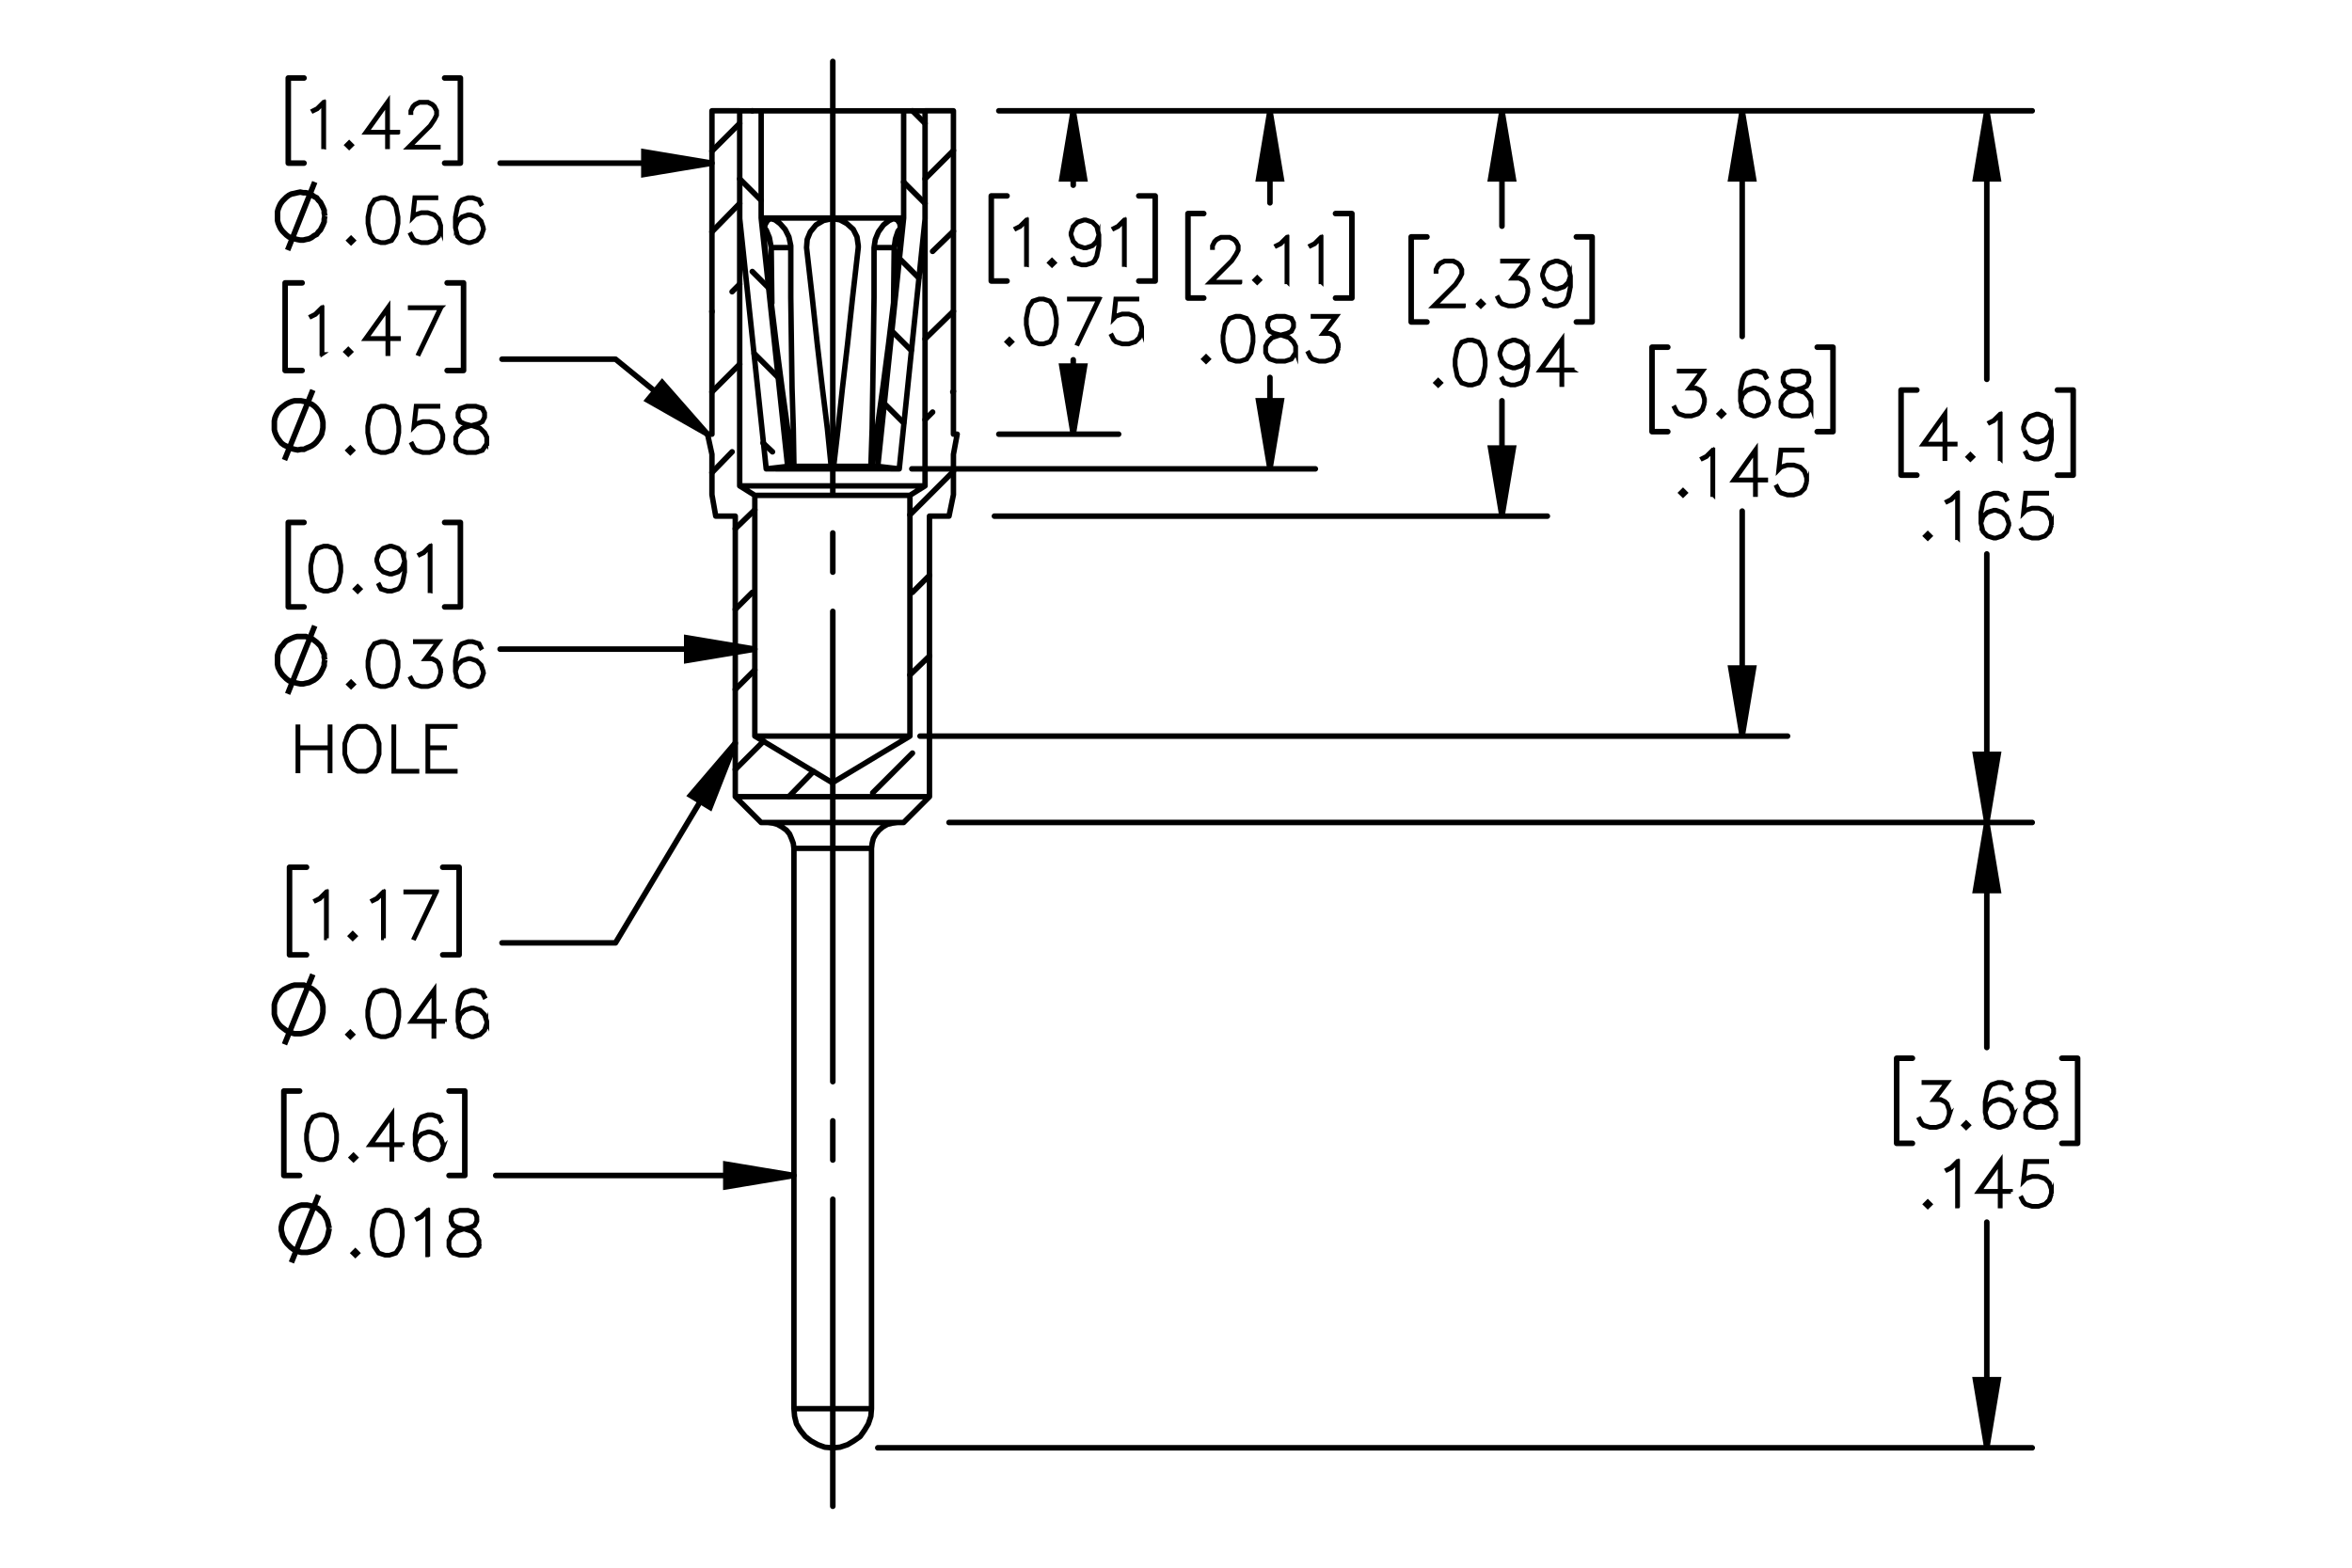 <?xml version="1.0" encoding="UTF-8"?><svg id="Layer_1" xmlns="http://www.w3.org/2000/svg" viewBox="0 0 216 144"><defs><style>.cls-1{stroke-width:.35px;}.cls-1,.cls-2,.cls-3,.cls-4,.cls-5{stroke:#000;}.cls-1,.cls-5{stroke-miterlimit:10;}.cls-2,.cls-3,.cls-4{stroke-linecap:round;stroke-linejoin:round;}.cls-2,.cls-3,.cls-4,.cls-5{fill:none;}.cls-2,.cls-3,.cls-5{stroke-width:.51px;}.cls-3{stroke-dasharray:0 0 0 0 43.2 3.6 3.6 3.6;stroke-dashoffset:14.997px;}.cls-4{stroke-width:.5px;}</style></defs><path class="cls-1" d="m179.599,40.837h-.939v1.331h-.091v-1.331h-2.012l2.103-2.934v2.843h.939v.09Zm-1.029-.09v-2.562l-1.833,2.562h1.833Z"/><path class="cls-1" d="m181.213,41.971l-.258.252-.258-.252.258-.257.258.257Zm-.124,0l-.134-.134-.135.134.135.134.134-.134Z"/><path class="cls-1" d="m183.734,42.168h-.09v-4.018l-.517.523-.4.194-.044-.077.387-.197.602-.594h.062v4.169Z"/><path class="cls-1" d="m188.438,40.407l-.195.992-.203.402-.214.208-.606.197h-.406l-.617-.197-.203-.408.079-.047.192.378.562.189h.382l.573-.189.179-.186.192-.381.197-.972v-.701l-.112.337-.412.411-.606.203h-.209l-.606-.203-.411-.411-.201-.606v-.208l.201-.606.411-.408.606-.203h.209l.606.203.412.408.2.803v.994Zm-.088-.989l-.192-.762-.376-.378-.573-.189h-.186l-.574.189-.376.378-.192.57v.186l.192.572.376.376.574.191h.186l.573-.191.376-.376.192-.567Z"/><path class="cls-1" d="m177.299,49.23l-.258.252-.258-.252.258-.257.258.257Zm-.124,0l-.134-.134-.135.134.135.134.134-.134Z"/><path class="cls-1" d="m179.821,49.427h-.09v-4.018l-.517.523-.4.194-.044-.077.387-.197.602-.594h.062v4.169Z"/><path class="cls-1" d="m184.523,48.254l-.2.606-.412.408-.606.197h-.209l-.606-.197-.411-.408-.201-.803v-.994l.195-.992.203-.405.214-.206.606-.203h.406l.618.203.203.408-.08.046-.192-.378-.562-.189h-.381l-.574.189-.179.186-.191.38-.198.973v.701l.113-.337.411-.411.606-.203h.209l.606.203.412.411.2.606v.208Zm-.088-.014v-.184l-.192-.572-.376-.376-.573-.192h-.186l-.574.192-.376.376-.192.567.192.761.376.378.574.189h.186l.573-.189.376-.378.192-.572Z"/><path class="cls-1" d="m188.438,48.254l-.2.606-.412.408-.606.197h-.602l-.606-.197-.214-.208-.197-.397.079-.044.195.386.181.186.574.189h.579l.573-.189.376-.378.192-.572v-.381l-.192-.572-.376-.376-.573-.191h-.579l-.574.191-.274.282.212-1.937h2.009v.09h-1.93l-.179,1.597.118-.112.606-.2h.602l.606.2.412.411.2.606v.405Z"/><path class="cls-1" d="m179.054,102.384l-.2.605-.412.408-.606.197h-.602l-.606-.197-.215-.208-.197-.398.079-.043.195.386.182.186.573.189h.58l.573-.189.377-.378.191-.573v-.38l-.191-.573-.188-.178-.376-.191h-.67l1.181-1.569h-2.073v-.091h2.255l-1.181,1.569h.511l.411.203.209.214.2.605v.406Z"/><path class="cls-1" d="m180.823,103.358l-.259.252-.258-.252.258-.258.259.258Zm-.124,0l-.135-.134-.135.134.135.134.135-.134Z"/><path class="cls-1" d="m184.919,102.384l-.2.605-.412.408-.606.197h-.209l-.606-.197-.412-.408-.2-.802v-.995l.194-.991.203-.405.215-.205.606-.203h.406l.618.203.203.407-.079.047-.192-.378-.564-.189h-.382l-.573.189-.179.186-.192.381-.197.972v.701l.112-.337.412-.41.606-.203h.209l.606.203.412.41.2.606v.209Zm-.088-.015v-.183l-.191-.573-.377-.375-.573-.191h-.188l-.573.191-.376.375-.192.567.192.762.376.378.573.189h.188l.573-.189.377-.378.191-.573Z"/><path class="cls-1" d="m188.835,102.78l-.409.616-.612.197h-.799l-.606-.197-.215-.208-.203-.408v-.61l.203-.411.409-.402.626-.208-.423-.102-.411-.208-.206-.414v-.416l.206-.419.62-.203h.799l.618.203.209.419v.416l-.209.414-.412.208-.42.102.022.005.601.203.412.402.2.411v.61Zm-.088-.021v-.567l-.191-.375-.377-.384-.579-.189-.186-.053-.185.053-.579.189-.379.384-.19.375v.567l.19.375.182.186.573.189h.774l.568-.189.379-.561Zm-.197-2.356v-.373l-.186-.364-.564-.189h-.774l-.562.189-.186.364v.373l.186.369.376.184.574.148.574-.148.376-.184.186-.369Z"/><path class="cls-1" d="m177.299,110.617l-.258.252-.258-.252.258-.258.258.258Zm-.124,0l-.134-.134-.135.134.135.134.134-.134Z"/><path class="cls-1" d="m179.821,110.814h-.09v-4.019l-.517.523-.4.194-.044-.076.387-.197.602-.595h.062v4.169Z"/><path class="cls-1" d="m184.677,109.483h-.939v1.331h-.091v-1.331h-2.012l2.103-2.934v2.843h.939v.091Zm-1.029-.091v-2.561l-1.833,2.561h1.833Z"/><path class="cls-1" d="m188.438,109.643l-.2.605-.412.408-.606.197h-.602l-.606-.197-.214-.208-.197-.398.079-.043.195.386.181.186.574.189h.579l.573-.189.376-.378.192-.573v-.38l-.192-.573-.376-.375-.573-.191h-.579l-.574.191-.274.282.212-1.937h2.009v.091h-1.93l-.179,1.597.118-.112.606-.2h.602l.606.2.412.411.2.605v.406Z"/><path class="cls-1" d="m156.576,37.036l-.2.606-.412.408-.606.197h-.602l-.606-.197-.215-.208-.197-.397.079-.044.195.386.182.186.573.189h.58l.573-.189.377-.378.191-.572v-.381l-.191-.572-.188-.178-.376-.192h-.67l1.181-1.569h-2.073v-.09h2.255l-1.181,1.569h.511l.411.203.209.214.2.606v.405Z"/><path class="cls-1" d="m158.346,38.011l-.259.252-.258-.252.258-.257.259.257Zm-.124,0l-.135-.134-.135.134.135.134.135-.134Z"/><path class="cls-1" d="m162.441,37.036l-.2.606-.412.408-.606.197h-.209l-.606-.197-.412-.408-.2-.803v-.994l.194-.992.203-.405.215-.206.606-.203h.406l.618.203.203.408-.079.046-.192-.378-.564-.189h-.382l-.573.189-.179.186-.192.38-.197.973v.701l.112-.337.412-.411.606-.203h.209l.606.203.412.411.2.606v.208Zm-.088-.014v-.184l-.191-.572-.377-.376-.573-.192h-.188l-.573.192-.376.376-.192.567.192.761.376.378.573.189h.188l.573-.189.377-.378.191-.572Z"/><path class="cls-1" d="m166.357,37.433l-.409.617-.612.197h-.799l-.606-.197-.215-.208-.203-.408v-.611l.203-.411.409-.403.626-.208-.423-.102-.411-.208-.206-.414v-.416l.206-.419.62-.203h.799l.618.203.209.419v.416l-.209.414-.412.208-.42.102.022.005.601.203.412.403.2.411v.611Zm-.088-.021v-.567l-.191-.375-.377-.384-.579-.189-.186-.052-.185.052-.579.189-.379.384-.19.375v.567l.19.375.182.186.573.189h.774l.568-.189.379-.561Zm-.197-2.356v-.373l-.186-.364-.564-.189h-.774l-.562.189-.186.364v.373l.186.37.376.183.574.148.574-.148.376-.183.186-.37Z"/><path class="cls-1" d="m154.821,45.27l-.258.252-.258-.252.258-.257.258.257Zm-.124,0l-.134-.134-.135.134.135.134.134-.134Z"/><path class="cls-1" d="m157.344,45.467h-.09v-4.018l-.517.523-.4.194-.044-.077.387-.197.602-.594h.062v4.169Z"/><path class="cls-1" d="m162.199,44.136h-.939v1.331h-.091v-1.331h-2.012l2.103-2.934v2.843h.939v.09Zm-1.029-.09v-2.562l-1.833,2.562h1.833Z"/><path class="cls-1" d="m165.96,44.294l-.2.606-.412.408-.606.197h-.602l-.606-.197-.214-.208-.197-.397.079-.044.195.386.181.186.574.189h.579l.573-.189.376-.378.192-.572v-.381l-.192-.572-.376-.376-.573-.191h-.579l-.574.191-.274.282.212-1.937h2.009v.09h-1.93l-.179,1.597.118-.112.606-.2h.602l.606.2.412.411.2.606v.405Z"/><path class="cls-1" d="m134.44,28.143h-2.861l2.041-2.03.387-.584.192-.384v-.37l-.192-.375-.184-.186-.379-.189h-.764l-.376.189-.186.186-.192.375v.186h-.088v-.208l.2-.411.209-.206.412-.203h.81l.409.203.209.206.203.411v.416l-.203.403-.398.594-1.897,1.89h2.649v.085Z"/><path class="cls-1" d="m136.254,27.907l-.259.252-.258-.252.258-.257.259.257Zm-.124,0l-.135-.134-.135.134.135.134.135-.134Z"/><path class="cls-1" d="m140.35,26.932l-.2.606-.412.408-.606.197h-.602l-.606-.197-.215-.208-.197-.397.079-.044.195.386.182.186.573.189h.58l.573-.189.377-.378.191-.572v-.381l-.191-.572-.188-.178-.376-.192h-.67l1.181-1.569h-2.073v-.09h2.255l-1.181,1.569h.511l.411.203.209.214.2.606v.405Z"/><path class="cls-1" d="m144.266,26.343l-.194.992-.203.402-.215.208-.606.197h-.406l-.618-.197-.203-.408.08-.047.191.378.564.189h.382l.573-.189.179-.186.192-.381.197-.972v-.701l-.112.337-.412.411-.606.203h-.209l-.606-.203-.412-.411-.2-.606v-.208l.2-.606.412-.408.606-.203h.209l.606.203.412.408.2.803v.994Zm-.088-.989l-.191-.762-.377-.378-.573-.189h-.188l-.573.189-.376.378-.192.57v.186l.192.572.376.376.573.191h.188l.573-.191.377-.376.191-.567Z"/><path class="cls-1" d="m132.338,35.166l-.259.252-.258-.252.258-.257.259.257Zm-.124,0l-.135-.134-.135.134.135.134.135-.134Z"/><path class="cls-1" d="m136.434,33.602l-.194.992-.412.611-.612.197h-.406l-.612-.197-.409-.611-.198-.992v-.603l.198-.992.409-.611.612-.203h.406l.612.203.412.611.194.992v.603Zm-.088-.014v-.575l-.197-.973-.376-.567-.568-.189h-.382l-.568.189-.379.567-.195.973v.575l.195.972.379.567.568.189h.382l.568-.189.376-.567.197-.972Z"/><path class="cls-1" d="m140.35,33.602l-.194.992-.203.402-.215.208-.606.197h-.406l-.618-.197-.203-.408.08-.047.191.378.564.189h.382l.573-.189.179-.186.192-.381.197-.972v-.701l-.112.337-.412.411-.606.203h-.209l-.606-.203-.412-.411-.2-.606v-.208l.2-.606.412-.408.606-.203h.209l.606.203.412.408.2.803v.994Zm-.088-.989l-.191-.762-.377-.378-.573-.189h-.188l-.573.189-.376.378-.192.57v.186l.192.572.376.376.573.191h.188l.573-.191.377-.376.191-.567Z"/><path class="cls-1" d="m144.42,34.032h-.94v1.331h-.091v-1.331h-2.013l2.103-2.934v2.843h.94v.09Zm-1.03-.09v-2.562l-1.834,2.562h1.834Z"/><path class="cls-1" d="m113.906,25.96h-2.858l2.038-2.03.387-.584.192-.384v-.37l-.192-.375-.184-.186-.379-.189h-.763l-.376.189-.186.186-.191.375v.186h-.088v-.208l.2-.411.208-.206.412-.203h.81l.408.203.209.206.203.411v.416l-.203.403-.398.594-1.895,1.89h2.647v.085Z"/><path class="cls-1" d="m115.717,25.725l-.258.252-.258-.252.258-.257.258.257Zm-.123,0l-.135-.134-.134.134.134.134.135-.134Z"/><path class="cls-1" d="m118.237,25.922h-.09v-4.018l-.516.523-.401.194-.043-.077.387-.197.601-.594h.062v4.169Z"/><path class="cls-1" d="m121.365,25.922h-.09v-4.018l-.516.523-.401.194-.043-.077.387-.197.601-.594h.062v4.169Z"/><path class="cls-1" d="m111.019,32.984l-.258.252-.258-.252.258-.257.258.257Zm-.123,0l-.135-.134-.135.134.135.134.135-.134Z"/><path class="cls-1" d="m115.116,31.42l-.193.992-.412.611-.613.197h-.406l-.611-.197-.41-.611-.197-.992v-.603l.197-.992.41-.611.611-.203h.406l.613.203.412.611.193.992v.603Zm-.088-.014v-.575l-.197-.973-.375-.567-.568-.189h-.383l-.568.189-.379.567-.195.973v.575l.195.972.379.567.568.189h.383l.568-.189.375-.567.197-.972Z"/><path class="cls-1" d="m119.032,32.406l-.409.617-.612.197h-.799l-.606-.197-.215-.208-.203-.408v-.611l.203-.411.409-.403.626-.208-.423-.102-.411-.208-.206-.414v-.416l.206-.419.62-.203h.799l.618.203.209.419v.416l-.209.414-.412.208-.42.102.022.005.601.203.412.403.2.411v.611Zm-.088-.021v-.567l-.191-.375-.377-.384-.579-.189-.186-.052-.185.052-.579.189-.379.384-.19.375v.567l.19.375.182.186.573.189h.774l.568-.189.379-.561Zm-.197-2.356v-.373l-.186-.364-.564-.189h-.774l-.562.189-.186.364v.373l.186.37.376.183.574.148.574-.148.376-.183.186-.37Z"/><path class="cls-1" d="m122.948,32.009l-.2.606-.412.408-.606.197h-.602l-.606-.197-.215-.208-.197-.397.079-.044.195.386.182.186.573.189h.58l.573-.189.377-.378.191-.572v-.381l-.191-.572-.188-.178-.376-.192h-.67l1.181-1.569h-2.073v-.09h2.255l-1.181,1.569h.511l.411.203.209.214.2.606v.405Z"/><path class="cls-1" d="m94.315,24.335h-.09v-4.018l-.516.523-.4.194-.044-.077.387-.197.601-.594h.063v4.169Z"/><path class="cls-1" d="m96.869,24.138l-.258.252-.258-.252.258-.257.258.257Zm-.123,0l-.134-.134-.135.134.135.134.134-.134Z"/><path class="cls-1" d="m100.962,22.574l-.195.992-.203.402-.214.208-.606.197h-.406l-.617-.197-.203-.408.08-.047.192.378.562.189h.381l.573-.189.179-.186.192-.381.197-.972v-.701l-.112.337-.412.411-.606.203h-.208l-.606-.203-.412-.411-.2-.606v-.208l.2-.606.412-.408.606-.203h.208l.606.203.412.408.2.803v.994Zm-.088-.989l-.192-.762-.376-.378-.573-.189h-.186l-.573.189-.376.378-.192.57v.186l.192.572.376.376.573.191h.186l.573-.191.376-.376.192-.567Z"/><path class="cls-1" d="m103.302,24.335h-.09v-4.018l-.516.523-.4.194-.044-.077.387-.197.601-.594h.063v4.169Z"/><path class="cls-1" d="m92.957,31.396l-.258.252-.258-.252.258-.257.258.257Zm-.123,0l-.135-.134-.134.134.134.134.135-.134Z"/><path class="cls-1" d="m97.055,29.832l-.195.992-.412.611-.612.197h-.406l-.613-.197-.409-.611-.198-.992v-.603l.198-.992.409-.611.613-.203h.406l.612.203.412.611.195.992v.603Zm-.088-.014v-.575l-.198-.973-.376-.567-.569-.189h-.381l-.568.189-.379.567-.195.973v.575l.195.972.379.567.568.189h.381l.569-.189.376-.567.198-.972Z"/><path class="cls-1" d="m101.001,27.425l-2.005,4.18-.077-.03,1.933-4.06h-2.683v-.09h2.831Z"/><path class="cls-1" d="m104.886,30.421l-.201.606-.412.408-.607.197h-.602l-.607-.197-.214-.208-.198-.397.08-.044.195.386.181.186.574.189h.579l.574-.189.376-.378.192-.572v-.381l-.192-.572-.376-.376-.574-.191h-.579l-.574.191-.274.282.211-1.937h2.01v.09h-1.931l-.178,1.597.118-.112.607-.2h.602l.607.2.412.411.201.606v.405Z"/><path class="cls-1" d="m30.952,104.761l-.195.992-.412.61-.612.197h-.406l-.613-.197-.409-.61-.198-.992v-.603l.198-.991.409-.61.613-.203h.406l.612.203.412.61.195.991v.603Zm-.088-.014v-.575l-.198-.972-.376-.567-.569-.189h-.381l-.568.189-.379.567-.195.972v.575l.195.973.379.567.568.189h.381l.569-.189.376-.567.198-.973Z"/><path class="cls-1" d="m32.72,106.325l-.258.252-.258-.252.258-.258.258.258Zm-.123,0l-.135-.134-.134.134.134.134.135-.134Z"/><path class="cls-1" d="m36.971,105.191h-.94v1.331h-.09v-1.331h-2.013l2.103-2.934v2.843h.94v.091Zm-1.03-.091v-2.561l-1.835,2.561h1.835Z"/><path class="cls-1" d="m40.733,105.351l-.201.605-.412.408-.607.197h-.209l-.606-.197-.412-.408-.2-.802v-.995l.195-.991.203-.405.214-.205.606-.203h.407l.618.203.203.407-.08.047-.192-.378-.563-.189h-.382l-.574.189-.179.186-.192.381-.197.972v.701l.112-.337.412-.41.606-.203h.209l.607.203.412.41.201.606v.209Zm-.088-.015v-.183l-.192-.573-.376-.375-.574-.191h-.186l-.574.191-.377.375-.192.567.192.762.377.378.574.189h.186l.574-.189.376-.378.192-.573Z"/><path class="cls-5" d="m26.763,115.965l2.49-6.196m.984,3.069l-.058-.232-.058-.289-.058-.232-.116-.232-.116-.232-.174-.232-.232-.174-.174-.174-.232-.116-.289-.116-.232-.058-.289-.058h-.521l-.232.058-.289.116-.232.116-.232.116-.174.174-.174.232-.174.232-.116.232-.116.232-.058.232-.058.289v.289l.058.232.058.289.116.232.116.232.174.232.174.174.174.174.232.174.232.116.289.116.232.058h.521l.289-.058.232-.058.289-.116.232-.116.174-.174.232-.174.174-.232.116-.232.116-.232.058-.232.058-.289.058-.289"/><path class="cls-1" d="m32.892,115.103l-.258.252-.258-.252.258-.258.258.258Zm-.123,0l-.134-.134-.135.134.135.134.134-.134Z"/><path class="cls-1" d="m36.987,113.539l-.195.992-.412.61-.612.197h-.406l-.612-.197-.409-.61-.198-.992v-.603l.198-.991.409-.61.612-.203h.406l.612.203.412.61.195.991v.603Zm-.088-.014v-.575l-.198-.972-.376-.567-.568-.189h-.381l-.568.189-.378.567-.195.972v.575l.195.973.378.567.568.189h.381l.568-.189.376-.567.198-.973Z"/><path class="cls-1" d="m39.328,115.301h-.091v-4.019l-.516.523-.4.194-.044-.076.387-.197.601-.595h.064v4.169Z"/><path class="cls-1" d="m44.03,114.525l-.409.616-.612.197h-.799l-.606-.197-.214-.208-.203-.408v-.61l.203-.411.409-.402.625-.208-.422-.102-.412-.208-.206-.414v-.416l.206-.419.621-.203h.799l.617.203.209.419v.416l-.209.414-.412.208-.42.102.022.005.601.203.412.402.201.411v.61Zm-.088-.021v-.567l-.192-.375-.376-.384-.579-.189-.186-.053-.184.053-.579.189-.378.384-.19.375v.567l.19.375.181.186.573.189h.774l.568-.189.379-.561Zm-.198-2.356v-.373l-.186-.364-.562-.189h-.774l-.562.189-.186.364v.373l.186.369.376.184.574.148.574-.148.376-.184.186-.369Z"/><path class="cls-1" d="m29.769,13.524h-.091v-4.018l-.516.523-.4.194-.044-.077.387-.197.601-.594h.064v4.169Z"/><path class="cls-1" d="m32.324,13.327l-.258.252-.258-.252.258-.257.258.257Zm-.123,0l-.134-.134-.135.134.135.134.134-.134Z"/><path class="cls-1" d="m36.573,12.193h-.939v1.331h-.09v-1.331h-2.012l2.103-2.934v2.843h.939v.09Zm-1.029-.09v-2.562l-1.833,2.562h1.833Z"/><path class="cls-1" d="m40.29,13.563h-2.86l2.04-2.03.387-.584.192-.384v-.37l-.192-.375-.184-.186-.379-.189h-.763l-.377.189-.186.186-.192.375v.186h-.088v-.208l.2-.411.208-.206.412-.203h.81l.409.203.209.206.203.411v.416l-.203.403-.398.594-1.897,1.89h2.649v.085Z"/><path class="cls-5" d="m26.416,22.974l2.49-6.253m.926,3.127l-.058-.289v-.232l-.116-.289-.116-.232-.116-.232-.174-.174-.174-.232-.232-.116-.232-.174-.232-.116-.289-.058h-.232l-.289-.058-.289.058-.232.058-.289.058-.232.116-.232.174-.174.174-.174.174-.174.232-.116.232-.116.289-.058.232v.811l.058.232.116.289.116.232.174.232.174.174.174.174.232.174.232.116.289.058.232.058.289.058h.289l.232-.058.289-.058.232-.116.232-.174.232-.116.174-.232.174-.174.116-.232.116-.232.116-.289v-.232l.058-.289"/><path class="cls-1" d="m32.498,22.092l-.258.252-.258-.252.258-.257.258.257Zm-.123,0l-.135-.134-.134.134.134.134.135-.134Z"/><path class="cls-1" d="m36.596,20.528l-.195.992-.412.611-.612.197h-.406l-.613-.197-.409-.611-.198-.992v-.603l.198-.992.409-.611.613-.203h.406l.612.203.412.611.195.992v.603Zm-.088-.014v-.575l-.198-.973-.376-.567-.569-.189h-.381l-.568.189-.379.567-.195.973v.575l.195.972.379.567.568.189h.381l.569-.189.376-.567.198-.972Z"/><path class="cls-1" d="m40.511,21.117l-.201.606-.412.408-.607.197h-.602l-.607-.197-.214-.208-.198-.397.08-.044.195.386.181.186.574.189h.579l.574-.189.376-.378.192-.572v-.381l-.192-.572-.376-.376-.574-.191h-.579l-.574.191-.274.282.211-1.937h2.01v.09h-1.931l-.178,1.597.118-.112.607-.2h.602l.607.2.412.411.201.606v.405Z"/><path class="cls-1" d="m44.427,21.117l-.201.606-.412.408-.607.197h-.209l-.606-.197-.412-.408-.2-.803v-.994l.195-.992.203-.405.214-.206.606-.203h.407l.618.203.203.408-.08.046-.192-.378-.563-.189h-.382l-.574.189-.179.186-.192.38-.197.973v.701l.112-.337.412-.411.606-.203h.209l.607.203.412.411.201.606v.208Zm-.088-.014v-.184l-.192-.572-.376-.376-.574-.192h-.186l-.574.192-.377.376-.192.567.192.761.377.378.574.189h.186l.574-.189.376-.378.192-.572Z"/><path class="cls-1" d="m31.341,52.537l-.195.992-.412.611-.612.197h-.406l-.612-.197-.409-.611-.198-.992v-.603l.198-.992.409-.611.612-.203h.406l.612.203.412.611.195.992v.603Zm-.088-.014v-.575l-.198-.973-.376-.567-.568-.189h-.381l-.568.189-.378.567-.195.973v.575l.195.972.378.567.568.189h.381l.568-.189.376-.567.198-.972Z"/><path class="cls-1" d="m33.108,54.101l-.258.252-.258-.252.258-.257.258.257Zm-.123,0l-.134-.134-.135.134.135.134.134-.134Z"/><path class="cls-1" d="m37.204,52.537l-.195.992-.203.402-.214.208-.606.197h-.406l-.618-.197-.203-.408.08-.047.192.378.562.189h.381l.574-.189.179-.186.192-.381.198-.972v-.701l-.113.337-.412.411-.606.203h-.208l-.607-.203-.412-.411-.2-.606v-.208l.2-.606.412-.408.607-.203h.208l.606.203.412.408.201.803v.994Zm-.088-.989l-.192-.762-.376-.378-.574-.189h-.186l-.574.189-.376.378-.192.57v.186l.192.572.376.376.574.191h.186l.574-.191.376-.376.192-.567Z"/><path class="cls-1" d="m39.545,54.298h-.091v-4.018l-.516.523-.4.194-.044-.077.387-.197.601-.594h.064v4.169Z"/><path class="cls-5" d="m26.416,63.737l2.49-6.253m.926,3.127l-.058-.232v-.289l-.116-.232-.116-.289-.116-.232-.174-.174-.174-.174-.232-.174-.232-.174-.232-.058-.289-.116h-.811l-.232.058-.289.116-.232.116-.232.116-.174.174-.174.232-.174.174-.116.232-.116.289-.058.232v.811l.058.289.116.232.116.232.174.232.174.174.174.174.232.174.232.116.289.058.232.058.289.058h.289l.232-.058.289-.058.232-.116.232-.116.232-.174.174-.174.174-.232.116-.232.116-.232.116-.289v-.232l.058-.289"/><path class="cls-1" d="m32.498,62.864l-.258.252-.258-.252.258-.257.258.257Zm-.123,0l-.135-.134-.134.134.134.134.135-.134Z"/><path class="cls-1" d="m36.596,61.3l-.195.992-.412.611-.612.197h-.406l-.613-.197-.409-.611-.198-.992v-.603l.198-.992.409-.611.613-.203h.406l.612.203.412.611.195.992v.603Zm-.088-.014v-.575l-.198-.973-.376-.567-.569-.189h-.381l-.568.189-.379.567-.195.973v.575l.195.972.379.567.568.189h.381l.569-.189.376-.567.198-.972Z"/><path class="cls-1" d="m40.511,61.889l-.201.606-.412.408-.607.197h-.602l-.607-.197-.214-.208-.198-.397.08-.044.195.386.181.186.574.189h.579l.574-.189.376-.378.192-.572v-.381l-.192-.572-.186-.178-.377-.192h-.67l1.181-1.569h-2.073v-.09h2.255l-1.181,1.569h.511l.412.203.208.214.201.606v.405Z"/><path class="cls-1" d="m44.427,61.889l-.201.606-.412.408-.607.197h-.209l-.606-.197-.412-.408-.2-.803v-.994l.195-.992.203-.405.214-.206.606-.203h.407l.618.203.203.408-.08.046-.192-.378-.563-.189h-.382l-.574.189-.179.186-.192.38-.197.973v.701l.112-.337.412-.411.606-.203h.209l.607.203.412.411.201.606v.208Zm-.088-.014v-.184l-.192-.572-.376-.376-.574-.192h-.186l-.574.192-.377.376-.192.567.192.761.377.378.574.189h.186l.574-.189.376-.378.192-.572Z"/><path class="cls-1" d="m30.357,70.848h-.091v-2.115h-2.86v2.115h-.088v-4.125h.088v1.92h2.86v-1.92h.091v4.125Z"/><path class="cls-1" d="m34.857,69.281l-.203.6-.197.405-.403.403-.411.197h-.809l-.409-.197-.406-.403-.194-.405-.203-.6v-.991l.203-.6.194-.405.406-.403.409-.203h.809l.411.203.403.403.197.405.203.6v.991Zm-.091-.011v-.97l-.192-.578-.195-.38-.384-.384-.376-.189h-.762l-.378.189-.381.384-.197.38-.19.578v.97l.19.578.197.381.381.384.378.189h.762l.376-.189.384-.384.195-.381.192-.578Z"/><path class="cls-1" d="m38.331,70.886h-2.208v-4.164h.088v4.079h2.12v.085Z"/><path class="cls-1" d="m41.849,70.886h-2.6v-4.207h2.6v.09h-2.512v1.873h1.53v.09h-1.53v2.068h2.512v.085Z"/><path class="cls-1" d="m29.617,32.523h-.094v-4.147l-.532.54-.414.201-.045-.079.399-.204.62-.614h.065v4.303Z"/><path class="cls-1" d="m32.254,32.319l-.266.26-.267-.26.267-.266.266.266Zm-.127,0l-.139-.139-.139.139.139.139.139-.139Z"/><path class="cls-1" d="m36.64,31.148h-.969v1.374h-.093v-1.374h-2.077l2.17-3.028v2.935h.969v.093Zm-1.062-.093v-2.644l-1.893,2.644h1.893Z"/><path class="cls-1" d="m40.553,28.219l-2.068,4.314-.08-.031,1.995-4.19h-2.768v-.093h2.921Z"/><path class="cls-5" d="m26.126,42.255l2.606-6.427m.926,3.243v-.289l-.058-.289-.058-.232-.116-.289-.174-.232-.174-.232-.174-.174-.232-.174-.232-.116-.289-.116-.232-.058-.289-.058h-.579l-.232.058-.289.116-.232.116-.232.174-.232.174-.174.174-.174.232-.116.232-.116.289-.058.289v.811l.058.232.116.289.116.232.174.232.174.232.232.174.232.116.232.116.289.116.232.058.289.058.289-.058h.289l.232-.116.289-.116.232-.116.232-.174.174-.174.174-.232.174-.232.116-.232.058-.289.058-.289v-.232"/><path class="cls-1" d="m32.437,41.368l-.266.26-.267-.26.267-.266.266.266Zm-.127,0l-.139-.139-.139.139.139.139.139-.139Z"/><path class="cls-1" d="m36.666,39.753l-.202,1.023-.425.63-.632.204h-.419l-.632-.204-.422-.63-.204-1.023v-.622l.204-1.023.422-.63.632-.209h.419l.632.209.425.63.202,1.023v.622Zm-.091-.014v-.594l-.204-1.004-.388-.585-.587-.195h-.394l-.586.195-.391.585-.202,1.004v.594l.202,1.003.391.585.586.195h.394l.587-.195.388-.585.204-1.003Z"/><path class="cls-1" d="m40.708,40.361l-.207.625-.425.421-.626.204h-.621l-.626-.204-.221-.215-.204-.41.082-.045.201.398.187.192.592.195h.598l.592-.195.388-.39.199-.591v-.393l-.199-.591-.388-.387-.592-.198h-.598l-.592.198-.283.291.218-1.999h2.075v.093h-1.993l-.184,1.648.122-.116.626-.206h.621l.626.206.425.424.207.625v.418Z"/><path class="cls-1" d="m44.749,40.771l-.422.636-.632.204h-.825l-.626-.204-.221-.215-.209-.421v-.63l.209-.424.422-.416.646-.215-.436-.104-.425-.215-.212-.427v-.43l.212-.433.641-.209h.825l.638.209.215.433v.43l-.215.427-.425.215-.434.104.023.006.621.209.425.416.207.424v.63Zm-.091-.022v-.585l-.199-.387-.388-.396-.598-.195-.192-.054-.19.054-.598.195-.391.396-.196.387v.585l.196.387.187.192.592.195h.799l.587-.195.391-.58Zm-.204-2.432v-.384l-.193-.376-.581-.195h-.799l-.581.195-.192.376v.384l.192.382.389.19.592.153.592-.153.388-.19.193-.382Z"/><path class="cls-1" d="m30.023,86.185h-.094v-4.147l-.532.54-.413.2-.045-.079.399-.203.62-.613h.065v4.303Z"/><path class="cls-1" d="m32.659,85.981l-.266.26-.266-.26.266-.267.266.267Zm-.127,0l-.139-.139-.139.139.139.138.139-.138Z"/><path class="cls-1" d="m35.261,86.185h-.094v-4.147l-.532.54-.413.2-.045-.079.399-.203.62-.613h.065v4.303Z"/><path class="cls-1" d="m40.143,81.882l-2.067,4.314-.079-.031,1.993-4.19h-2.766v-.093h2.919Z"/><path class="cls-5" d="m26.126,95.93l2.606-6.427m.926,3.185v-.232l-.058-.289-.058-.289-.116-.232-.174-.232-.174-.232-.174-.174-.232-.174-.232-.116-.289-.116-.232-.116h-.869l-.232.058-.289.116-.232.116-.232.116-.232.174-.174.232-.174.232-.116.232-.116.289-.058.232v.869l.058.232.116.289.116.232.174.232.174.174.232.174.232.174.232.116.289.116.232.058h.579l.289-.058.232-.058.289-.116.232-.116.232-.174.174-.174.174-.232.174-.232.116-.289.058-.232.058-.289v-.289"/><path class="cls-1" d="m32.437,95.028l-.266.26-.267-.26.267-.267.266.267Zm-.127,0l-.139-.139-.139.139.139.138.139-.138Z"/><path class="cls-1" d="m36.666,93.413l-.202,1.023-.425.631-.632.204h-.419l-.632-.204-.422-.631-.204-1.023v-.621l.204-1.024.422-.63.632-.209h.419l.632.209.425.63.202,1.024v.621Zm-.091-.014v-.594l-.204-1.004-.388-.585-.587-.195h-.394l-.586.195-.391.585-.202,1.004v.594l.202,1.004.391.585.586.195h.394l.587-.195.388-.585.204-1.004Z"/><path class="cls-1" d="m40.866,93.857h-.97v1.374h-.093v-1.374h-2.078l2.171-3.028v2.935h.97v.094Zm-1.063-.094v-2.643l-1.894,2.643h1.894Z"/><path class="cls-1" d="m44.749,94.022l-.207.625-.425.421-.626.204h-.215l-.626-.204-.425-.421-.207-.829v-1.025l.201-1.024.21-.418.221-.212.626-.209h.419l.638.209.21.421-.083.048-.198-.39-.581-.195h-.394l-.592.195-.184.192-.198.393-.204,1.004v.724l.116-.348.425-.424.626-.209h.215l.626.209.425.424.207.625v.215Zm-.091-.015v-.19l-.199-.591-.388-.387-.592-.198h-.193l-.592.198-.388.387-.198.586.198.785.388.391.592.195h.193l.592-.195.388-.391.199-.591Z"/><polyline class="cls-5" points="64.979 39.881 59.478 36.755 60.81 35.133 64.979 39.881"/><polyline class="cls-5" points="67.526 68.253 65.21 74.159 63.415 73.059 67.526 68.253"/><path class="cls-5" d="m69.321,59.626l-6.253,1.042v-2.084l6.253,1.042m-3.937-44.642l-6.253,1.042v-2.084l6.253,1.042m7.527,92.991l-6.253,1.042v-2.084l6.253,1.042M98.562,10.178l1.042,6.253h-2.084l1.042-6.253m0,29.704l-1.042-6.253h2.084l-1.042,6.253m18.066,3.185l-1.042-6.253h2.084l-1.042,6.253m0-32.888l1.042,6.253h-2.084l1.042-6.253m21.308,37.231l-1.042-6.253h2.084l-1.042,6.253m0-37.231l1.042,6.253h-2.084l1.042-6.253m22.061,57.439l-1.042-6.253h2.084l-1.042,6.253m0-57.439l1.042,6.253h-2.084l1.042-6.253m22.466,122.81l-1.042-6.253h2.084l-1.042,6.253m0-57.439l1.042,6.253h-2.084l1.042-6.253m0,0l-1.042-6.253h2.084l-1.042,6.253m0-65.371l1.042,6.253h-2.084l1.042-6.253"/><line class="cls-3" x1="76.482" y1="138.358" x2="76.482" y2="5.642"/><path class="cls-2" d="m56.525,32.991l8.454,6.89m-18.876-6.89h10.422"/><path class="cls-2" d="m56.525,86.608l11.001-18.355m-21.424,18.355h10.422"/><path class="cls-2" d="m42.165,87.708h-1.506m1.506-8.048v8.048m-1.506-8.048h1.506m-15.576,8.048h1.563m-1.563-8.048v8.048m1.563-8.048h-1.563m15.981-45.627h-1.506m1.506-8.048v8.048m-1.506-8.048h1.506m-16.386,8.048h1.563m-1.563-8.048v8.048m1.563-8.048h-1.563"/><path class="cls-2" d="m69.321,59.626h-23.392m-3.648-3.879h-1.448m1.448-7.759v7.759m-1.448-7.759h1.448m-15.807,7.759h1.448m-1.448-7.759v7.759m1.448-7.759h-1.448M65.384,14.983h-19.455m-3.648,0h-1.448m1.448-7.817v7.817m-1.448-7.817h1.448m-15.807,7.817h1.448m-1.448-7.817v7.817m1.448-7.817h-1.448m46.438,100.808h-27.388m-2.837,0h-1.448m1.448-7.759v7.759m-1.448-7.759h1.448m-16.618,7.759h1.448m-1.448-7.759v7.759m1.448-7.759h-1.448M98.562,10.178v6.832m0,22.871v-6.832m-6.832-22.871h11.001m-11.001,29.704h11.001m3.358-14.07h-1.506m1.506-7.817v7.817m-1.506-7.817h1.506m-15.055,7.817h1.448m-1.448-7.817v7.817m1.448-7.817h-1.448m25.593,25.072v-8.396m0-24.493v8.454m-32.888,24.435h37.057m-29.067-32.888h29.067m3.358,17.197h-1.505m1.505-7.759v7.759m-1.505-7.759h1.505m-15.055,7.759h1.448m-1.448-7.759v7.759m1.448-7.759h-1.448m28.835,27.793v-10.596m0-26.635v10.596m-46.611,26.635h50.78M91.73,10.178h50.375m4.111,19.397h-1.448m1.448-7.817v7.817m-1.448-7.817h1.448m-16.618,7.817h1.448m-1.448-7.817v7.817m1.448-7.817h-1.448m30.399,45.858v-20.671m0-36.768v20.729m-75.504,36.71h79.673M91.73,10.178h72.436m4.169,29.472h-1.448m1.448-7.759v7.759m-1.448-7.759h1.448m-16.618,7.759h1.448m-1.448-7.759v7.759m1.448-7.759h-1.448m30.746,101.097v-20.729m0-36.71v20.671m-101.85,36.768h106.019m-99.476-57.439h99.476m4.169,29.472h-1.448m1.448-7.817v7.817m-1.448-7.817h1.448m-16.618,7.817h1.448m-1.448-7.817v7.817m1.448-7.817h-1.448m8.28-21.655v-24.666m0-40.705v24.666m-95.307,40.705h99.476M91.73,10.178h94.901m3.764,33.467h-1.448m1.448-7.817v7.817m-1.448-7.817h1.448m-15.807,7.817h1.448m-1.448-7.817v7.817m1.448-7.817h-1.448"/><polyline points="64.979 39.881 59.478 36.755 60.81 35.133"/><polyline points="67.526 68.253 65.21 74.159 63.415 73.059"/><path d="m69.321,59.626l-6.253,1.042v-2.084m2.316-43.6l-6.253,1.042v-2.084m13.781,94.033l-6.253,1.042v-2.084M98.562,10.178l1.042,6.253h-2.084m1.042,23.45l-1.042-6.253h2.084m17.023,9.438l-1.042-6.253h2.084m-1.042-26.635l1.042,6.253h-2.084m22.35,30.978l-1.042-6.253h2.084m-1.042-30.978l1.042,6.253h-2.084m23.103,51.185l-1.042-6.253h2.084m-1.042-51.185l1.042,6.253h-2.084m23.508,116.557l-1.042-6.253h2.084m-1.042-51.185l1.042,6.253h-2.084m1.042-6.253l-1.042-6.253h2.084m-1.042-59.118l1.042,6.253h-2.084"/><path class="cls-2" d="m70.595,26.448l-1.506-1.506m1.853,16.56l-.869-.811m-.174-22.292l-1.969-1.969m3.532,18.239l-2.2-2.2m15.691-21.134l-1.158-1.158m.579,15.344l-1.795-1.795m.405,15.112l-1.795-1.795m3.764-18.355l-1.969-1.969m.695,15.46l-1.795-1.795m-1.737,42.442l3.648-3.648m-16.27,1.506l2.606-2.606m13.665-13.665l1.563-1.563m-17.834,3.127l1.563-1.563m18.413-18.413l.058-.058m-2.606,2.606l.695-.695m-20.266,5.559l1.853-1.911m18.413-18.413l1.911-1.853m-20.324,5.559l.695-.695m-2.548,2.548v-.058m0-14.707l2.548-2.548m4.516,61.839l2.258-2.316m8.859-8.859l1.795-1.737m-17.834,3.069l1.795-1.795m14.244-14.244l3.995-3.995m-20.034,5.269l1.795-1.737m15.634-15.691l2.606-2.548m-22.177,7.412l2.548-2.548m17.023-17.023l2.606-2.606m-22.177,7.469l2.548-2.606"/><line class="cls-2" x1="69.09" y1="10.178" x2="69.09" y2="10.178"/><path class="cls-4" d="m72.911,129.398h3.532m0,0h3.59m-7.122-51.475h3.532m0,0h3.59m-15.055-38.042h.405m22.177,0h.347m-22.524-29.704h2.548m17.023,0h2.606m-2.2,37.231v25.766m1.795-25.766h-1.795m2.2-1.969l-.405,1.969m.405-5.674v3.706m.347-5.559l-.347,1.853m-22.177,0l-.405-1.853m.405,5.559v-3.706m.347,5.674l-.347-1.969m2.142,1.969h-1.795m1.795,25.766v-25.766m1.795,20.208l7.122,4.285m0,0l7.122-4.285m-14.244-22.119v22.119m14.244,0h-14.244m14.244,0v-22.119m-15.634-35.32v34.452m17.023,0V10.178m0,34.452h-17.023m0,0l1.39.869m0,0h14.244m0,0l1.39-.869m-19.571-4.748V10.178m22.177,0v29.704m-20.034,33.294h17.834m-15.46,2.374h6.543m0,0h6.543m-6.427-32.483v-.232m5.153.232h-5.153m5.501-15.228l.058-5.095m-2.142,20.092l1.737.232m-10.886-20.324l.058,5.095m5.443,14.997l.058.232m-5.153,0l1.679-.232m3.474.232h-5.153m-1.042-22.119l.174.174.289.695.174.926m0,0h1.795m9.496,0l.116-.811.232-.695.232-.289m-.579,1.795h-1.853m1.505,20.324l-1.679-.232m2.895-32.657h1.969m-2.374,32.888l-1.969-.232m2.374-32.657v9.843m0-9.843h-13.086m15.055,0v9.901m-13.839,22.987h-.753m2.432-.232l-1.679.232m1.679-.232h-.463m.463,0l-.463-3.474-.521-3.764-.521-3.995-.521-4.285-.521-4.574m0,0l-.058-.753v-.695l.058-.637.232-.405.289-.174.405.116.463.347.463.521.347.695.174.811v.174m0,0v4.574l.058,4.285.058,3.995.116,3.764.058,3.474m3.416,0h-3.416m3.416,0l-.347-3.474-.463-3.764-.463-3.995-.463-4.285-.521-4.574m0,0l.058-.753.289-.695.521-.637.695-.405.811-.174.695.116.637.347.579.521.347.695.116.811v.174m0,0l-.521,4.574-.463,4.285-.463,3.995-.405,3.764-.405,3.474m3.416,0h-3.416m3.416,0l.116-3.474.058-3.764.058-3.995.058-4.285v-4.574m0,0l.116-.753.289-.695.463-.637.521-.405.405-.174.347.116.232.347.058.521v.695l-.058.811v.174m0,0l-.521,4.574-.521,4.285-.521,3.995-.521,3.764-.463,3.474m.521,0h-.521m2.895-22.813l-2.374,22.813m2.374-22.813h-13.086m15.055.058l-2.374,22.987m0,0h-.811m-11.407,0l-2.432-22.987m4.401,22.756l-1.969.232m1.969-.232l-2.432-22.813m0,0v-9.843m-1.969,0h1.969m-1.969,9.901v-9.901m12.101,119.22v-51.475m-7.122,0v51.475m3.532,3.59l.695-.058.695-.232.579-.347.579-.405.405-.579.347-.579.232-.695.058-.695m-7.122,0l.058.695.174.695.347.579.463.579.521.405.637.347.637.232.695.058m3.59-55.065l.058-.463.116-.463.232-.405.289-.347.347-.289.405-.232.463-.116.463-.058m-11.87,0l.463.058.405.116.405.232.405.289.289.347.174.405.174.463.058.463m10.075-2.374l2.374-2.374m-17.834,0l2.374,2.374"/></svg>